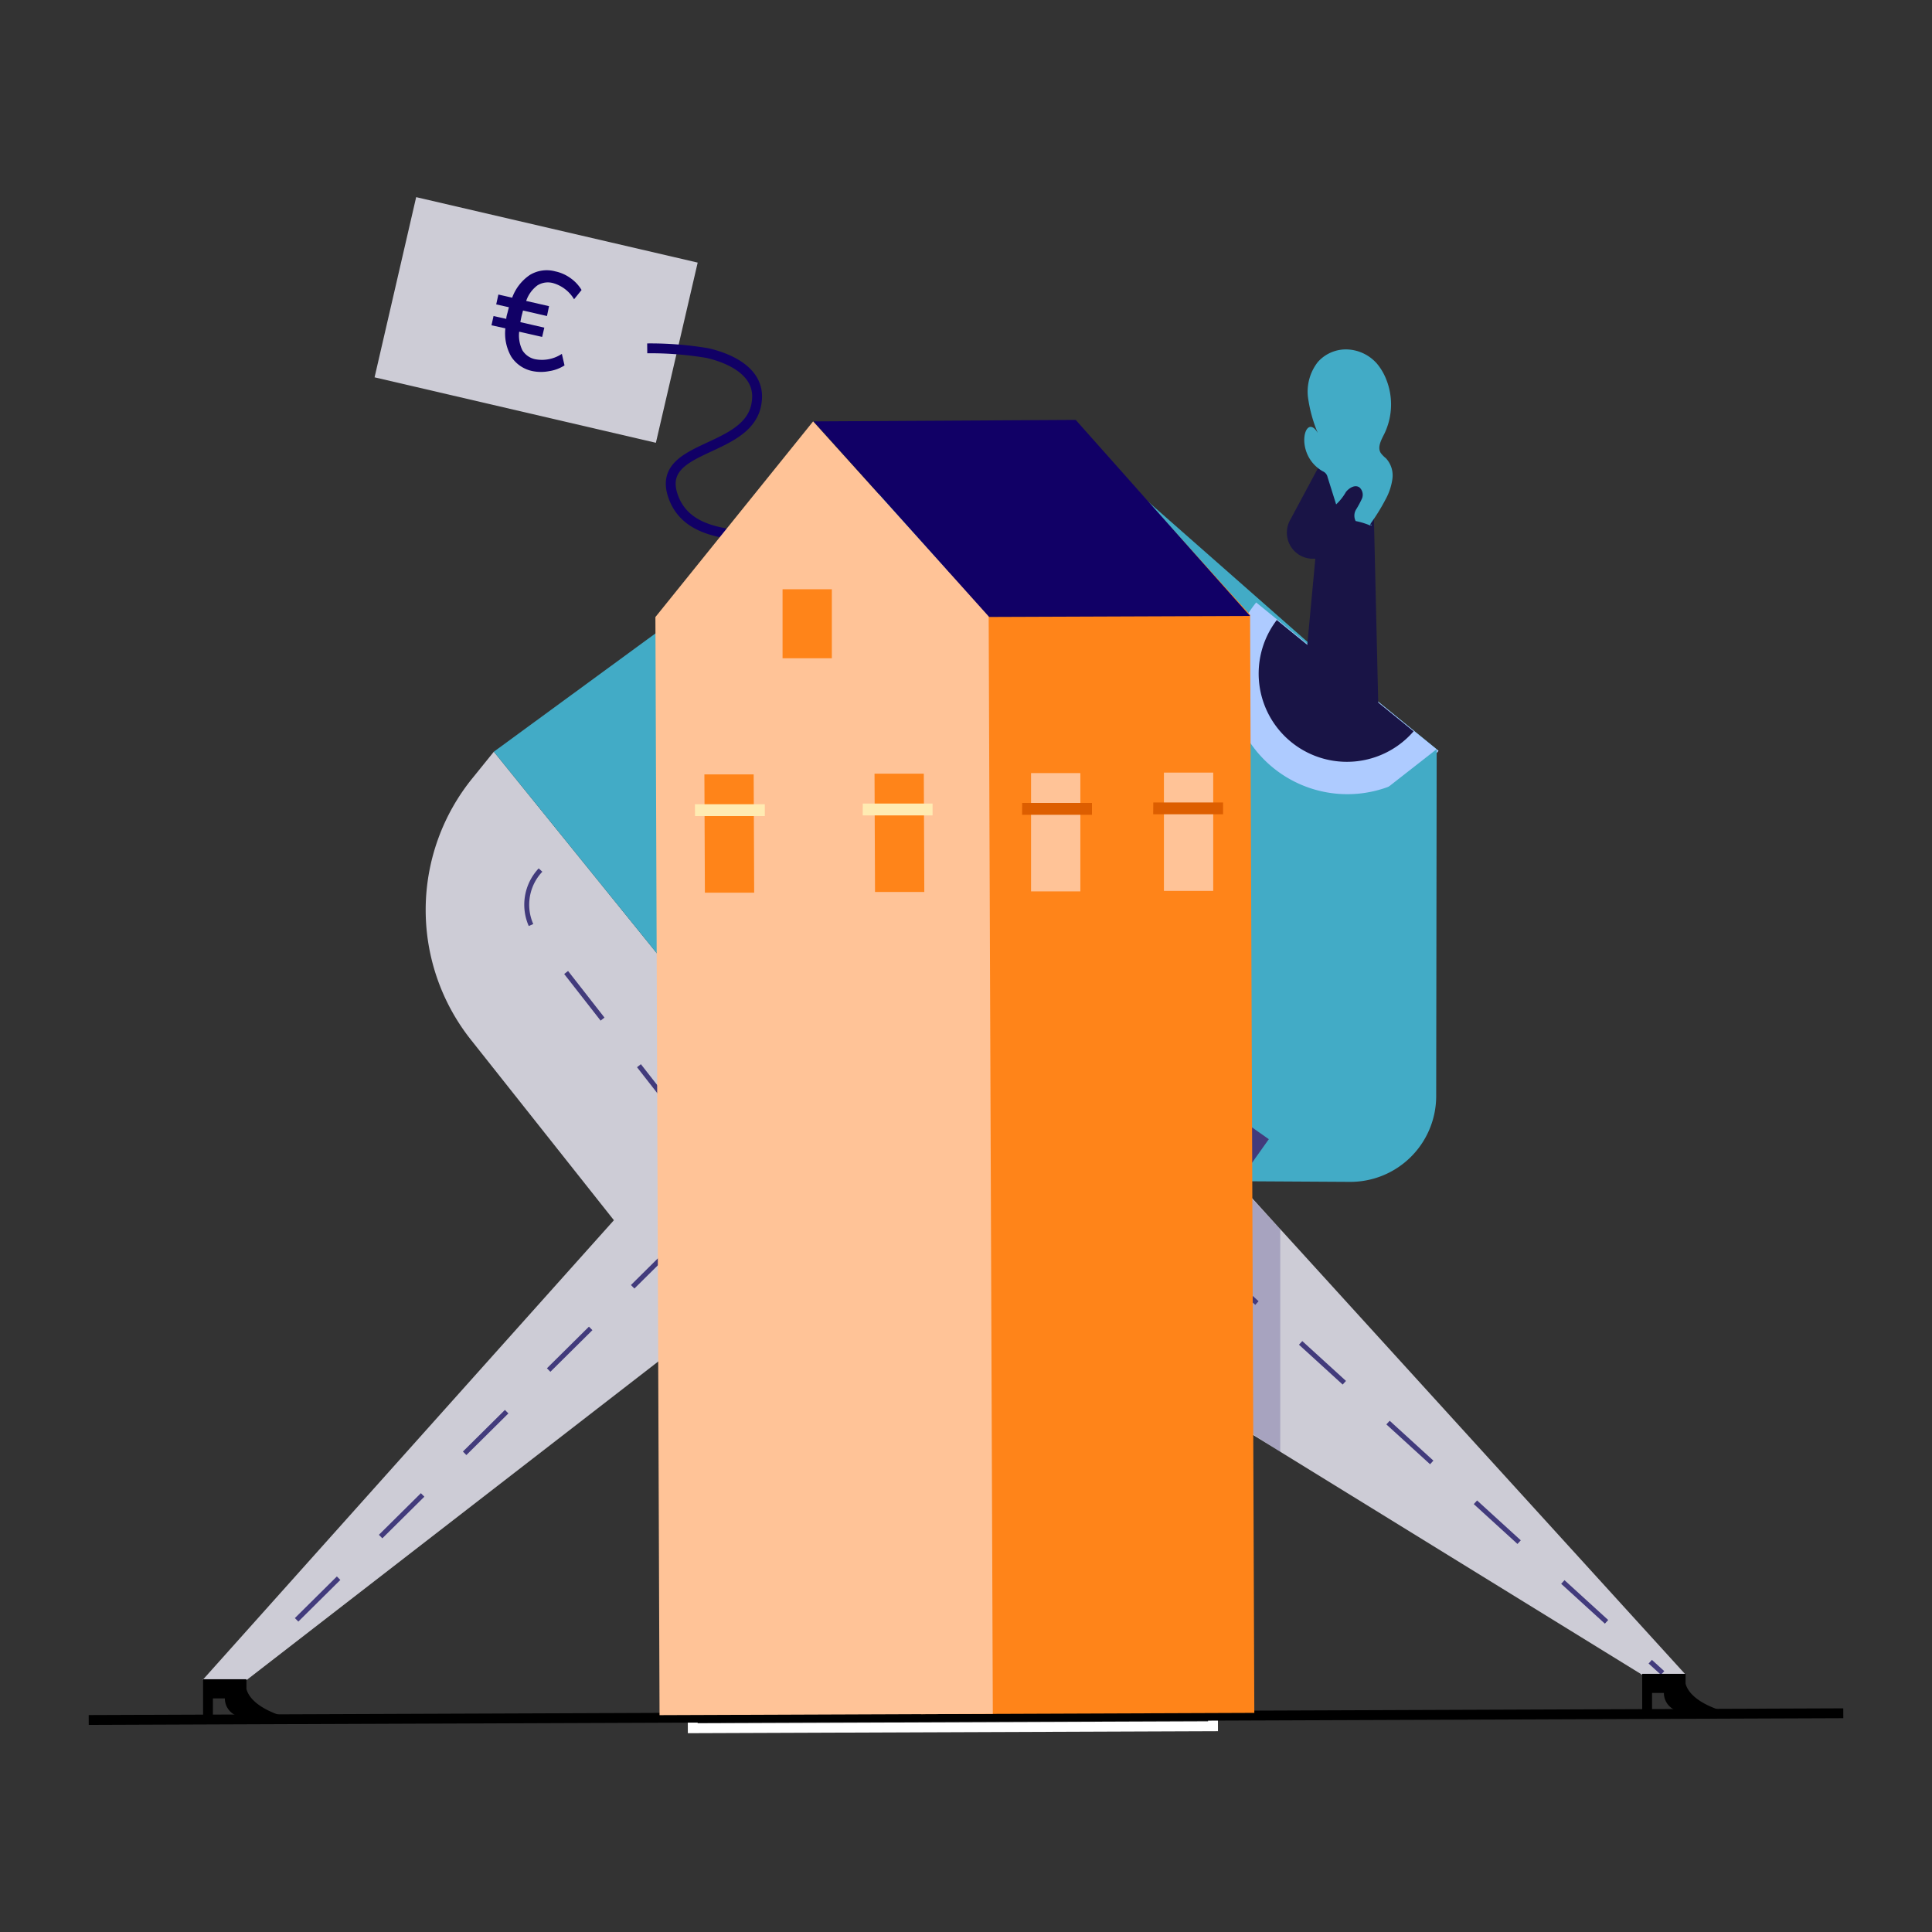 <svg id="Layer_1" data-name="Layer 1" xmlns="http://www.w3.org/2000/svg" viewBox="0 0 196 196"><rect x="0" y="0" width="196" height="196" fill="#333333" stroke="none"/><defs><style>.cls-1,.cls-10,.cls-11,.cls-13,.cls-4,.cls-6{fill:none;}.cls-2{fill:#cdccd6;}.cls-3,.cls-5{fill:#106;}.cls-4{stroke:#106;}.cls-11,.cls-13,.cls-4,.cls-6{stroke-miterlimit:10;}.cls-5{opacity:0.2;isolation:isolate;}.cls-6{stroke:#423b7c;stroke-width:0.5px;stroke-dasharray:6;}.cls-7{fill:#42abc6;}.cls-8{fill:#aecbff;}.cls-9{fill:#191446;}.cls-10,.cls-11{stroke:#fff;}.cls-10{stroke-miterlimit:10;}.cls-12{fill:#423b7c;}.cls-13{stroke:#000;}.cls-14{fill:#ff8419;}.cls-15{fill:#ffc397;}.cls-16{fill:#dd5e00;}.cls-17{fill:#ffebb2;}</style></defs><path class="cls-1" d="M0,0H196V196H0Z"/><path class="cls-2" d="M42.22,20l28.56,6.64L66.54,44.92,38,38.28Z"/><path class="cls-3" d="M57,35.9l.27,1.17a3.94,3.94,0,0,1-1.55.58,4.32,4.32,0,0,1-1.68,0,3.36,3.36,0,0,1-2.17-1.46,4.74,4.74,0,0,1-.6-2.88L49.86,33l.21-.94,1.29.29q0-.2.12-.6c.07-.27.11-.45.15-.58l-1.29-.29.22-1,1.4.32a4.73,4.73,0,0,1,1.8-2.31,3.31,3.31,0,0,1,2.57-.36,4.11,4.11,0,0,1,1.54.68A4,4,0,0,1,59,29.42l-.76.94a3.64,3.64,0,0,0-2.13-1.64,2,2,0,0,0-1.6.24,3.3,3.3,0,0,0-1.13,1.57l2.32.53-.21,1-2.43-.56-.15.58q-.09.41-.12.6l2.43.56-.22.94-2.33-.53A3.4,3.4,0,0,0,53,35.54a2,2,0,0,0,1.33.91A3.67,3.67,0,0,0,57,35.9Z"/><path class="cls-4" d="M65.66,35.34a34.8,34.8,0,0,1,6.11.48c2.13.49,5.43,1.84,5,4.94C76.15,46,66.5,45,68.26,50.27s9.46,3.64,13.85,4.67"/><path class="cls-2" d="M68.36,144.81,71,147a21.21,21.21,0,0,0,26.62.23l18.33-8.54L166.75,170l4.2-.17-56.63-62.24Z"/><path class="cls-5" d="M129.88,124.69l0,22.6-4.53-2.93.1-24.41Z"/><path class="cls-6" d="M123.08,128.15l45.59,41.57"/><path class="cls-7" d="M110.93,92.76,71.46,60.82l23.88-14.5c6.86-4.66,10.67-4.64,17.45,1.33l21.32,18.76Z"/><path class="cls-7" d="M127.62,61.27l18.22,14.81-20.4,25.08L107.22,86.35Z"/><path class="cls-8" d="M127.44,61.12a11.92,11.92,0,0,0,18.5,15.05"/><path class="cls-9" d="M129.53,62.9a8.95,8.95,0,0,0,13.88,11.29h0"/><path class="cls-9" d="M139.83,71.71l-.52-22.2A2.66,2.66,0,0,0,136.58,47l-2.64.06-3.08,5.74a2.65,2.65,0,0,0,1.08,3.57,2.69,2.69,0,0,0,1.08.31l.42,0L131.9,73.14"/><path class="cls-7" d="M139,53.31a7.36,7.36,0,0,0-1.47-.45,1.21,1.21,0,0,1,.05-1.18,9.71,9.71,0,0,0,.59-1.1,1,1,0,0,0-.25-1.13c-.43-.3-1,0-1.37.45a5.38,5.38,0,0,1-1,1.27l-.87-2.77a.82.82,0,0,0-.49-.59c-3-1.72-1.8-6.12-.5-3.88a14.35,14.35,0,0,1-1-3.65,4.88,4.88,0,0,1,1-3.55,3.8,3.8,0,0,1,3-1.28,4.23,4.23,0,0,1,3,1.44,5.71,5.71,0,0,1,.74,1.14,6.85,6.85,0,0,1,0,6c-.31.61-.72,1.35-.35,1.93a2.9,2.9,0,0,0,.52.53,2.56,2.56,0,0,1,.66,2.08,6,6,0,0,1-.71,2.12,19.76,19.76,0,0,1-1.49,2.41c0,.06-.09.14,0,.19s.14-.07.06-.07"/><path class="cls-7" d="M145.75,76l-.05,35.25a8.71,8.71,0,0,1-8.76,8.65l-13.62-.08-.1-26.2"/><path class="cls-2" d="M77.27,58.27l37.91-.14a10.27,10.27,0,0,1,10.31,10.23h0l.4,105.79h0l-58.45.22h0L67,68.58A10.26,10.26,0,0,1,77.27,58.27Z"/><path class="cls-10" d="M75.88,61l40.7-.15a6,6,0,0,1,6.07,6l.41,108.28h0l-52.78.2h0L69.86,67.1a6,6,0,0,1,6-6.07Z"/><path class="cls-10" d="M74,65.25l3.89,0v2H74Z"/><path class="cls-2" d="M50.1,76.26,48,78.86a21.2,21.2,0,0,0-.23,26.62l14.51,18.31L20.56,170.43l4.47,0,62.26-48.18Z"/><path class="cls-7" d="M50.1,76.26,67,63.89l.13,33.43Z"/><path class="cls-6" d="M30.09,164.33,74.42,120.4,54.52,94.93a5.12,5.12,0,0,1,.83-7.14l.43-.34"/><path class="cls-11" d="M114.38,65.9v1.54"/><path class="cls-11" d="M115.47,65.41v2"/><path class="cls-11" d="M116.58,64.8v2.63"/><path class="cls-11" d="M117.67,64.1v3.32"/><path class="cls-9" d="M118.15,109.57a6.89,6.89,0,0,1-1.35-2.72c-.13-.5-.19-1-.34-1.5a4.18,4.18,0,0,0-1.07-2.2c.13.55-.1,1.06,0,1.61a11.57,11.57,0,0,1-2.85-1.7,3.52,3.52,0,0,0-1.73-1c-.24.33.08.77.37,1l1.94,1.9a27.29,27.29,0,0,0-3.27-2.48.75.75,0,0,0-.5-.16.49.49,0,0,0-.33.6,1.36,1.36,0,0,0,.4.63,27.67,27.67,0,0,0,2.68,2.4l-2.42-1.79a.58.58,0,0,0-.5-.16c-.27.1-.23.49-.11.75a6.5,6.5,0,0,0,2.15,2.42c.91.61,1.78,1.26,2.63,2a16.11,16.11,0,0,1,1.42,1.55l1,1.23,1.28-1.85a1,1,0,0,1,.61-.51"/><path class="cls-9" d="M95.57,58.17a31.87,31.87,0,0,0,2.83-2.36c1.18-1.16,2.3-1.79,4-.94a34.93,34.93,0,0,1,4.56,3.29Z"/><path class="cls-9" d="M97.16,57.69c-.24.77-.45,1.55-.62,2.33-.06.26-.09.59.13.74a.46.46,0,0,0,.48,0,1.08,1.08,0,0,0,.32-.39A6.82,6.82,0,0,0,98.08,59l-.31,1.3a.84.84,0,0,0,.09.82.56.56,0,0,0,.71,0,1.36,1.36,0,0,0,.3-.68,10.77,10.77,0,0,0,.41-1.21,6.62,6.62,0,0,0-.23,1.16A1.77,1.77,0,0,0,99,61c0,.17.12.28.3.29a.56.56,0,0,0,.37-.15,2.78,2.78,0,0,0,.7-1.4l.42-1.53a.78.78,0,0,1,.18-.39.29.29,0,0,1,.39,0l-.2-.09"/><path d="M25,171.36v-1h-4.4l0,3.88h1V172.3h1.21v0a1.89,1.89,0,0,0,1.9,1.89H25l4,0s-3.44-.83-4-2.84Z"/><path d="M171,170.81v-1l-4.4,0v3.88h1v-1.94h1.2v0a1.89,1.89,0,0,0,1.9,1.89H171l4,0S171.56,172.82,171,170.81Z"/><path class="cls-12" d="M115.11,112.32l3-4.22,10.61,7.47-3,4.22Z"/><path class="cls-13" d="M187,173.81,9,174.49"/><path class="cls-14" d="M127.25,173.77l-33.81.13L93,62.5l16-19.85,17.82,19.72Z"/><path class="cls-15" d="M100.72,173.87,66.91,174,66.49,62.6l16-19.85L100.3,62.47Z"/><path class="cls-3" d="M126.82,62.49l-26.47.1L82.55,42.75l26.58-.15Z"/><path class="cls-14" d="M79.39,59.78l5,0,0,7-5,0Z"/><path class="cls-14" d="M71.46,78.56l5,0,.05,12-5,0Z"/><path class="cls-14" d="M88.72,78.49l5,0,.05,12-5,0Z"/><path class="cls-15" d="M104.6,78.43l5,0,0,12-5,0Z"/><path class="cls-15" d="M118.08,78.38l5,0,0,12h-5Z"/><path class="cls-16" d="M103.7,81.46l7.08,0v1.2l-7.09,0Z"/><path class="cls-16" d="M117,81.41l7.08,0v1.2l-7.09,0Z"/><path class="cls-17" d="M70.5,81.59l7.09,0v1.2l-7.08,0Z"/><path class="cls-17" d="M87.53,81.52l7.08,0v1.2l-7.09,0Z"/></svg>
